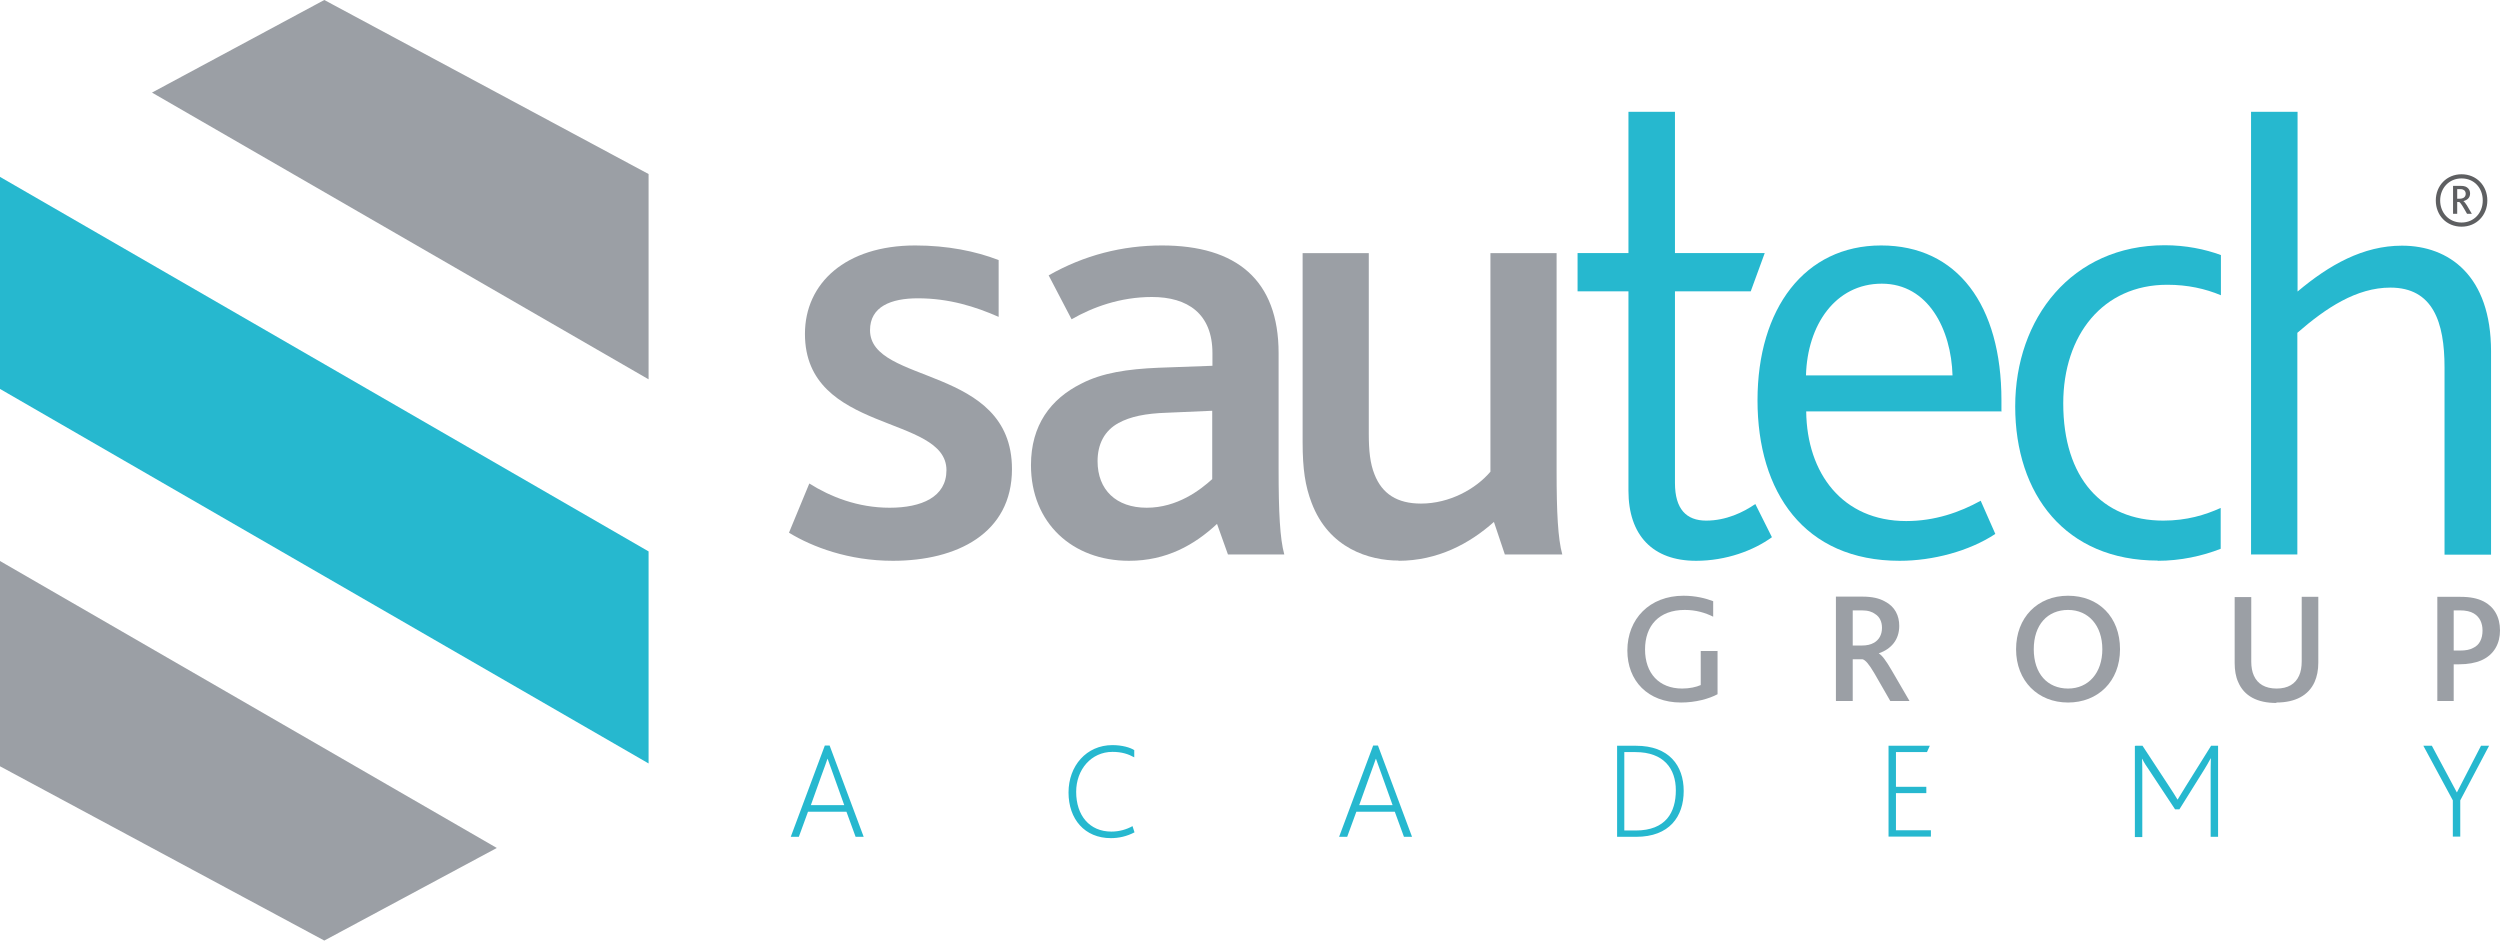 <?xml version="1.0" encoding="UTF-8"?><svg id="Livello_1" xmlns="http://www.w3.org/2000/svg" viewBox="0 0 114.48 43.07"><defs><style>.cls-1{fill-rule:evenodd;}.cls-1,.cls-2,.cls-3,.cls-4{stroke-width:0px;}.cls-1,.cls-3{fill:#26b8cf;}.cls-2{fill:#5e5f61;}.cls-4{fill:#9b9fa5;}</style></defs><polygon class="cls-4" points="22.75 38.83 14.85 43.07 0 35.09 0 25.69 22.75 38.83"/><polygon class="cls-4" points="6.96 4.24 14.85 0 29.7 7.97 29.7 17.37 6.96 4.24"/><polygon class="cls-1" points="29.7 25.25 29.7 34.96 0 17.81 0 8.1 29.7 25.25"/><path class="cls-4" d="M78.64,29.81h-.76v1.56c-.2.09-.51.16-.85.16-1.06,0-1.7-.7-1.7-1.79s.64-1.81,1.82-1.81c.51,0,.94.13,1.3.31v-.71c-.34-.13-.8-.25-1.36-.25-1.55,0-2.57,1.06-2.57,2.51,0,1.38.93,2.38,2.46,2.38.66,0,1.28-.17,1.67-.38v-1.99Z"/><path class="cls-4" d="M84.84,29.56v-1.61h.41c.3,0,.49.07.62.17.21.13.31.36.31.63,0,.32-.14.55-.36.68-.16.09-.33.13-.57.13h-.41ZM84.08,32.1h.76v-1.91h.45c.13.03.3.23.54.64l.73,1.27h.88l-.82-1.41c-.25-.43-.44-.69-.59-.77h0c.57-.2.94-.62.94-1.26,0-.46-.19-.88-.66-1.12-.25-.14-.57-.22-1.04-.22h-1.2v4.77Z"/><path class="cls-4" d="M94.7,31.53c-.94,0-1.57-.68-1.57-1.8s.63-1.8,1.57-1.8,1.57.72,1.57,1.8-.63,1.8-1.57,1.8M94.7,32.17c1.36,0,2.38-.96,2.38-2.44s-.98-2.45-2.38-2.45-2.38,1-2.38,2.45,1,2.44,2.38,2.44Z"/><path class="cls-4" d="M104.24,32.17c.86,0,1.47-.32,1.75-.94.11-.25.17-.54.17-.88v-3.02h-.76v2.95c0,.26-.04.49-.12.66-.17.38-.51.59-1.03.59s-.87-.21-1.04-.59c-.08-.17-.12-.4-.12-.64v-2.96h-.76v3.02c0,.33.05.63.16.87.27.64.87.96,1.75.96"/><path class="cls-4" d="M112.36,29.8v-1.85h.28c.28,0,.49.05.64.14.27.16.4.44.4.78,0,.38-.14.67-.43.8-.14.08-.34.12-.6.12h-.29ZM111.6,32.1h.76v-1.68h.24c.43,0,.75-.07,1-.17.64-.27.88-.82.88-1.38,0-.63-.28-1.09-.75-1.33-.28-.14-.61-.21-1.06-.21h-1.06v4.77Z"/><path class="cls-4" d="M36.14,24.4c1.05.64,2.71,1.28,4.75,1.28,2.92,0,5.45-1.25,5.45-4.2,0-4.78-6.5-3.85-6.5-6.36,0-1.08.96-1.46,2.19-1.46,1.43,0,2.63.38,3.7.85v-2.6c-1.05-.41-2.36-.67-3.82-.67-3.18,0-5.05,1.72-5.05,4.05,0,4.58,6.48,3.68,6.48,6.24,0,1.23-1.14,1.72-2.6,1.72s-2.71-.5-3.68-1.11l-.93,2.25Z"/><path class="cls-4" d="M55.51,18.82v3.12c-.55.5-1.6,1.31-3,1.31s-2.25-.82-2.25-2.13c0-.79.32-1.4.96-1.75.53-.29,1.23-.44,2.22-.47l2.07-.09ZM56.21,25.39h2.6c-.2-.73-.26-1.93-.26-3.91v-5.31c0-3.35-1.93-4.93-5.34-4.93-1.81,0-3.56.44-5.19,1.37l1.05,2.01c.96-.55,2.22-1.02,3.68-1.02,1.63,0,2.77.76,2.77,2.57v.58l-2.48.09c-1.4.06-2.57.23-3.53.73-1.4.7-2.3,1.9-2.3,3.73,0,2.65,1.9,4.38,4.49,4.38,1.72,0,3-.73,4.03-1.69l.5,1.4Z"/><path class="cls-4" d="M64.03,25.68c1.81,0,3.27-.79,4.38-1.78l.5,1.49h2.63c-.2-.73-.26-1.93-.26-3.82v-9.98h-3.03v10.01c-.67.79-1.87,1.46-3.18,1.46-1.08,0-1.78-.44-2.13-1.34-.2-.5-.26-1.08-.26-1.87v-8.26h-3.03v8.66c0,1.23.12,2.01.41,2.77.79,2.1,2.65,2.65,4,2.65Z"/><path class="cls-1" d="M77.67,25.68c1.37,0,2.63-.47,3.47-1.08l-.76-1.52c-.55.38-1.34.76-2.25.76s-1.43-.53-1.43-1.72v-8.78h3.47l.64-1.75h-4.11v-6.47h-2.13v6.47h-2.33v1.75h2.33v9.13c0,2.04,1.11,3.21,3.09,3.21"/><path class="cls-3" d="M82.7,17.19c.06-2.3,1.34-4.2,3.47-4.2s3.18,2.1,3.24,4.2h-6.71ZM91.65,18.85v-.52c0-4.35-2.01-7.09-5.51-7.09s-5.66,2.89-5.66,7.09,2.13,7.35,6.51,7.35c1.52,0,3.18-.44,4.38-1.23l-.67-1.52c-.96.53-2.1.93-3.41.93-2.92,0-4.55-2.19-4.58-5.02h8.96Z"/><path class="cls-1" d="M98.8,25.68c1.05,0,2.05-.22,2.89-.55v-1.87c-.71.32-1.55.58-2.63.58-2.8,0-4.58-1.95-4.58-5.37,0-3.12,1.81-5.43,4.76-5.43.94,0,1.74.18,2.46.48v-1.84c-.73-.27-1.62-.45-2.57-.45-4.26,0-6.85,3.35-6.85,7.38s2.3,7.06,6.53,7.06"/><path class="cls-1" d="M103.07,25.39h2.13v-10.15c1.31-1.14,2.71-2.07,4.26-2.07,1.95,0,2.48,1.58,2.48,3.65v8.58h2.13v-9.31c0-3.47-1.93-4.84-4.08-4.84-1.78,0-3.33.88-4.78,2.1V5.12h-2.13v20.26Z"/><path class="cls-2" d="M112.52,9.1v-.44h.09c.08,0,.14,0,.19.03.06.02.11.09.11.18,0,.17-.13.23-.29.23h-.1ZM112.33,9.79h.19v-.54h.09c.07.03.18.22.36.54h.22c-.18-.31-.29-.52-.39-.58h0c.19-.05.31-.16.31-.35,0-.14-.07-.26-.22-.32-.05-.02-.13-.03-.23-.03h-.33v1.28ZM112.72,10.19c-.58,0-.98-.45-.98-1.01s.4-1.01.98-1.01.97.44.97,1.01-.4,1.01-.97,1.01ZM112.72,10.38c.68,0,1.18-.52,1.18-1.2s-.5-1.2-1.18-1.2-1.18.52-1.18,1.2.49,1.2,1.18,1.2Z"/><path class="cls-3" d="M37.79,34.14h.2l1.56,4.18h-.37l-.42-1.15h-1.76l-.42,1.15h-.37l1.56-4.18ZM38.66,36.87l-.49-1.37c-.14-.39-.21-.59-.27-.75h-.01c-.05.16-.13.36-.27.75l-.49,1.37h1.53Z"/><path class="cls-3" d="M51.96,38.11c-.36.19-.73.27-1.09.27-1.2,0-1.94-.87-1.94-2.09s.82-2.17,2.01-2.17c.44,0,.82.11,1,.23v.33c-.27-.15-.57-.25-1-.25-.97,0-1.66.81-1.66,1.83,0,1.08.61,1.82,1.61,1.82.37,0,.7-.1.97-.25l.09.28Z"/><path class="cls-3" d="M62.9,34.14h.2l1.56,4.18h-.37l-.42-1.15h-1.76l-.42,1.15h-.37l1.56-4.18ZM63.77,36.87l-.49-1.37c-.14-.39-.21-.59-.27-.75h-.01c-.05.16-.13.36-.27.75l-.49,1.37h1.53Z"/><path class="cls-3" d="M74.05,34.15h.87c1.5,0,2.18.9,2.18,2.07s-.65,2.1-2.18,2.1h-.87v-4.17ZM74.9,38.03c1.39,0,1.84-.84,1.84-1.84s-.56-1.75-1.85-1.75h-.51v3.59h.52Z"/><path class="cls-3" d="M86.48,34.15h1.89l-.13.29h-1.42v1.59h1.39v.29h-1.39v1.7h1.6v.29h-1.94v-4.17Z"/><path class="cls-3" d="M97.79,34.15h.32l1.2,1.83c.19.29.3.46.4.63h.01c.11-.18.23-.37.4-.65l1.13-1.81h.32v4.17h-.34v-2.82c0-.23,0-.53.01-.77h-.01c-.1.19-.22.39-.3.52l-1.13,1.81h-.2l-1.21-1.83c-.09-.13-.22-.32-.29-.48h-.01c.01.22.01.54.01.76v2.82h-.34v-4.17Z"/><path class="cls-3" d="M112.32,36.65l-1.35-2.5h.39l1.14,2.13h.01l1.1-2.13h.37l-1.32,2.5v1.66h-.34v-1.67Z"/></svg>